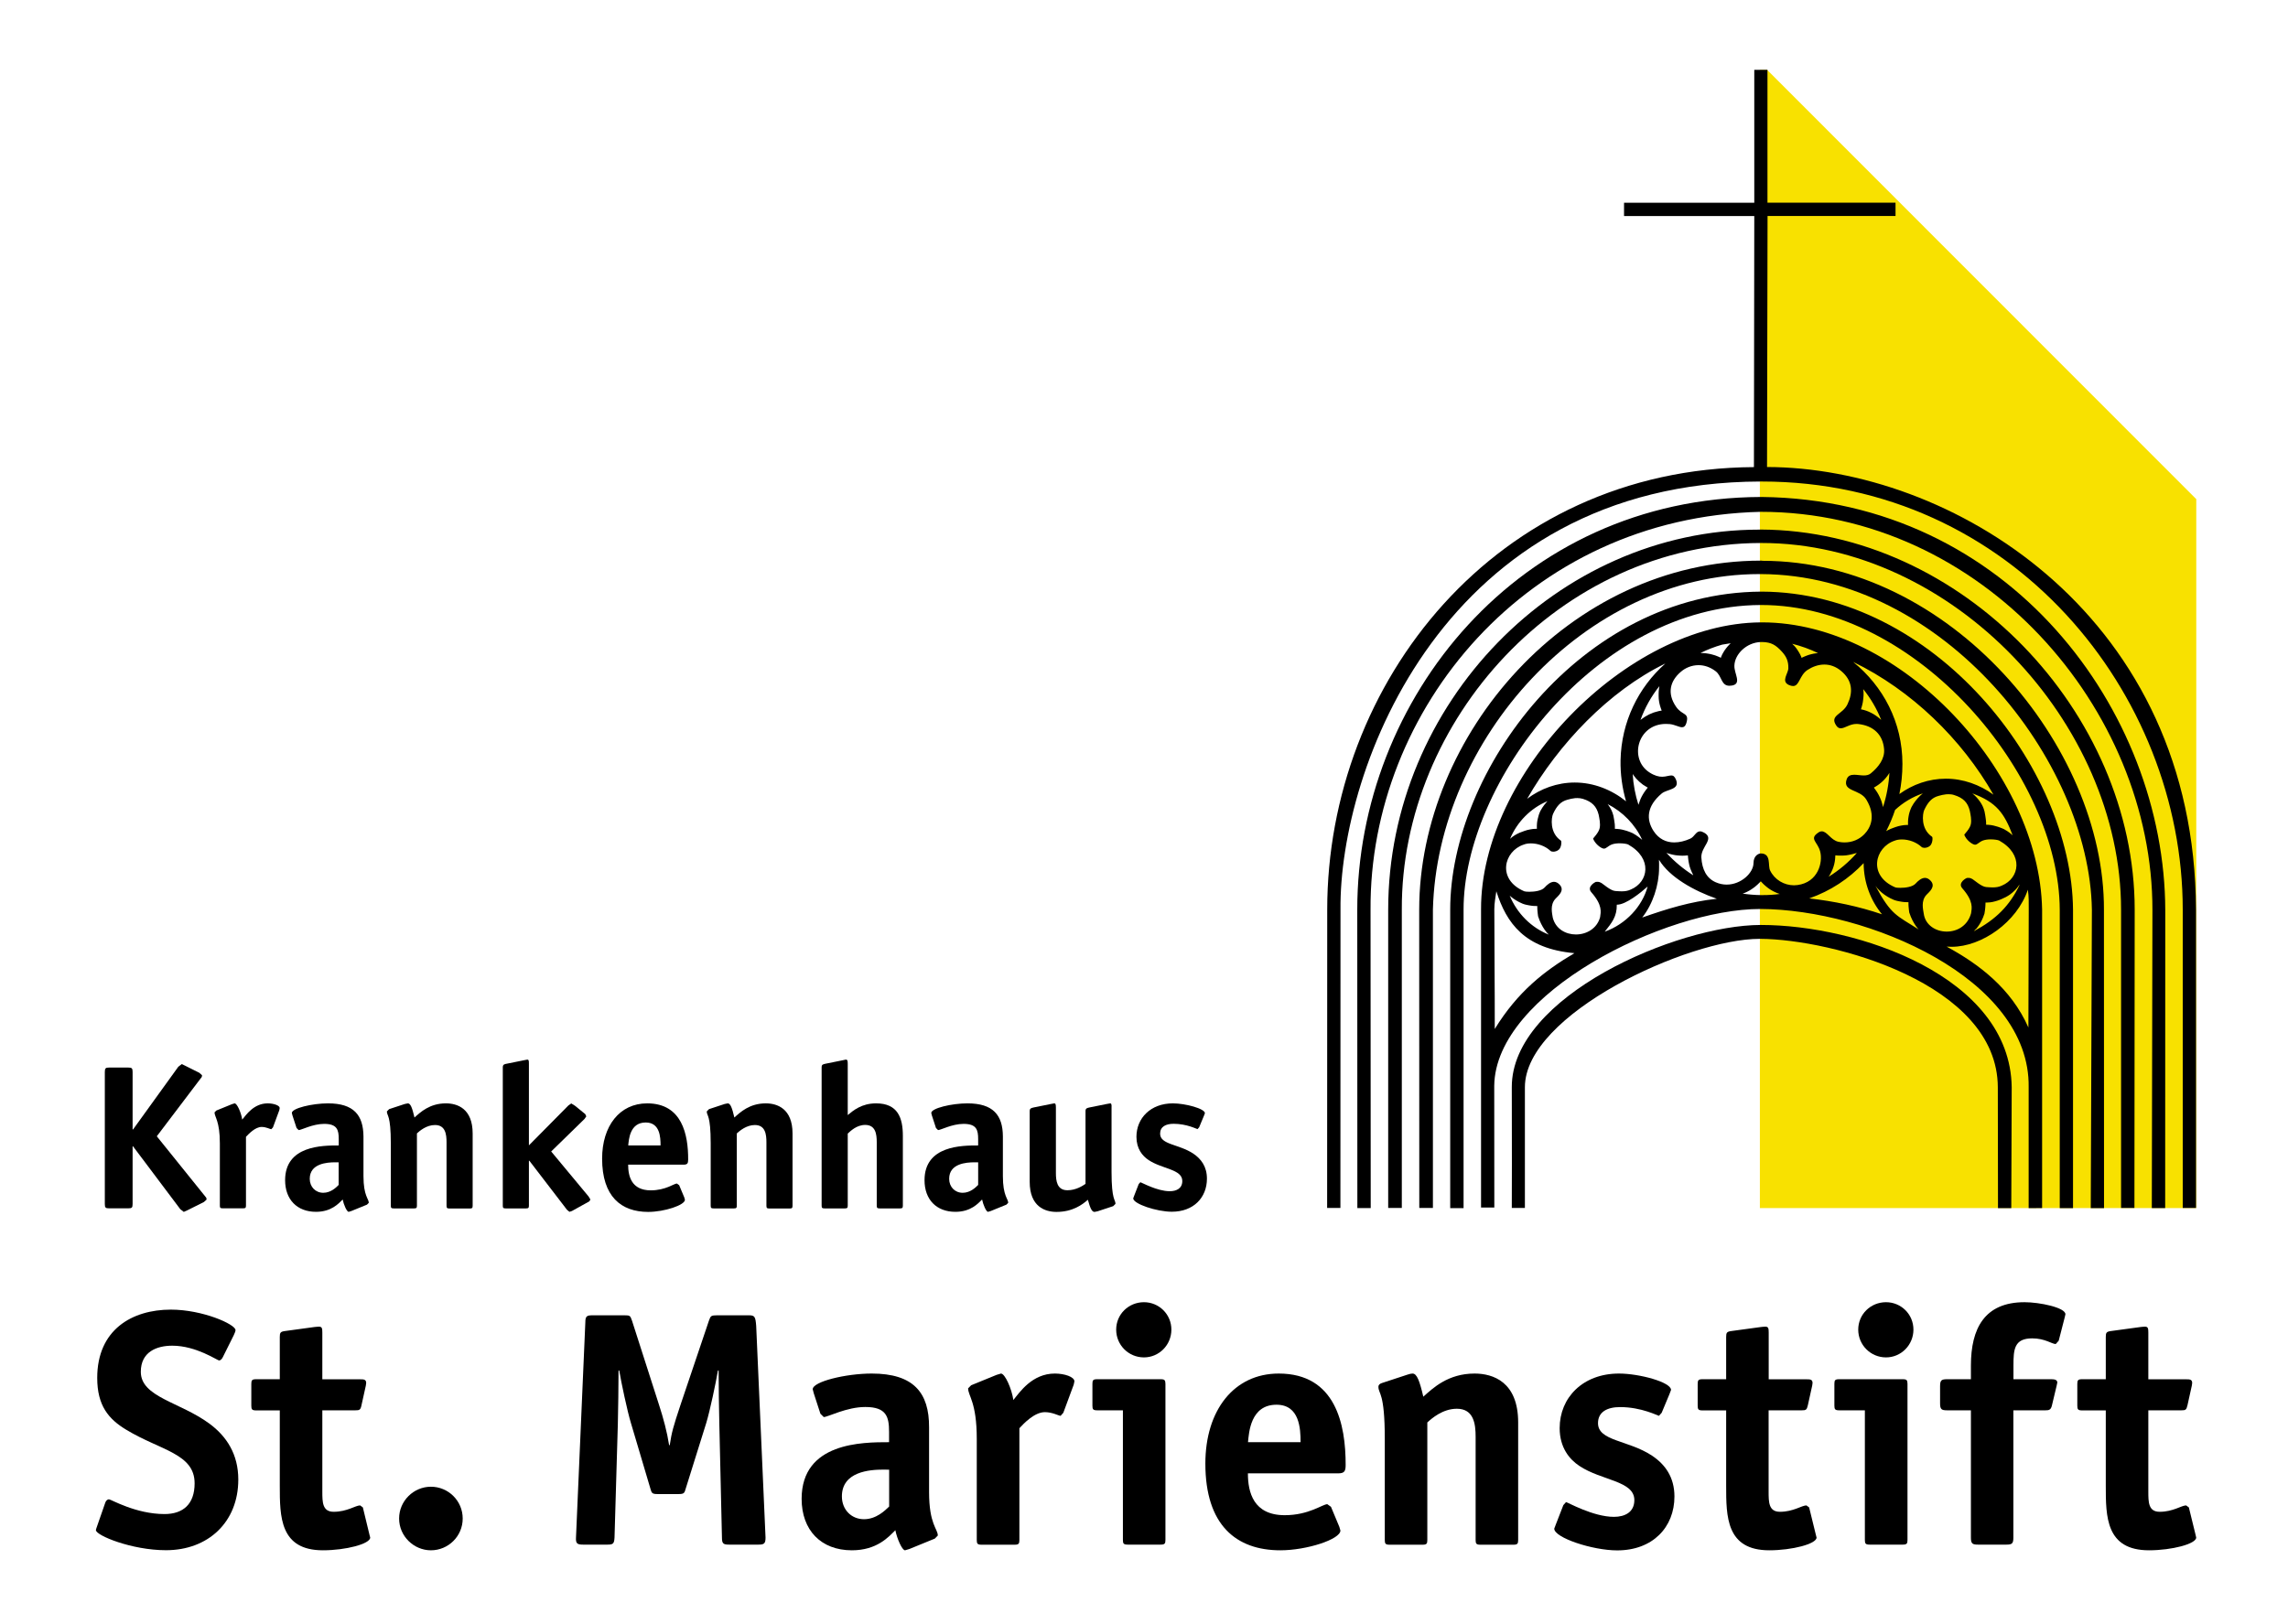 <?xml version="1.0" encoding="utf-8"?>
<!-- Generator: Adobe Illustrator 23.0.2, SVG Export Plug-In . SVG Version: 6.00 Build 0)  -->
<svg version="1.1" id="Ebene_1" xmlns="http://www.w3.org/2000/svg" xmlns:xlink="http://www.w3.org/1999/xlink" x="0px" y="0px"
	 viewBox="0 0 261.93 186" style="enable-background:new 0 0 261.93 186;" xml:space="preserve">
<style type="text/css">
	.st0{fill:#F8E100;}
</style>
<g>
	<polygon class="st0" points="251.43,138.34 251.43,57.16 202.3,8 201.47,8 201.47,138.34 251.43,138.34 	"/>
	<path d="M20.81,121.85l-0.4,0.31l-5.18,7.18h-0.05v-6.59c0-0.42-0.09-0.5-0.49-0.5h-2.19c-0.4,0-0.5,0.07-0.5,0.5v15.13
		c0,0.42,0.09,0.49,0.5,0.49h2.19c0.4,0,0.49-0.07,0.49-0.49v-6.61h0.05l5.41,7.2l0.4,0.31l0.42-0.19l1.88-0.94l0.31-0.28
		c0-0.24-0.1-0.28-0.17-0.38l-5.53-6.87l5.01-6.61c0.07-0.09,0.17-0.14,0.17-0.38l-0.31-0.28l-1.6-0.8L20.81,121.85L20.81,121.85z"
		/>
	<path d="M30.65,126.35c-1.6,0-2.47,1.32-2.92,1.86c-0.12-0.8-0.59-1.86-0.87-1.86l-0.3,0.09l-1.79,0.73l-0.21,0.21
		c0,0.54,0.61,0.97,0.61,3.55v7.11c0,0.26,0.04,0.33,0.33,0.33h2.33c0.28,0,0.33-0.07,0.33-0.33v-7.86
		c0.31-0.33,1.06-1.13,1.79-1.13c0.54,0,0.97,0.26,1.11,0.26l0.19-0.21l0.73-1.98l0.04-0.24C32.02,126.59,31.33,126.35,30.65,126.35
		"/>
	<path d="M37.01,136.59c-0.89,0-1.55-0.68-1.55-1.6c0-1.75,1.96-1.89,2.91-1.89c0.17,0,0.31,0,0.4,0v2.59
		C38.49,135.98,37.87,136.59,37.01,136.59 M37.55,126.35c-1.81,0-4.14,0.56-4.14,1.1l0.07,0.28l0.47,1.44l0.24,0.24
		c0.31,0,1.6-0.71,2.92-0.71c1.48,0,1.67,0.68,1.67,1.74v0.73c-1.86,0-6.14,0-6.14,3.98c0,2.21,1.37,3.62,3.53,3.62
		c1.76,0,2.59-0.94,3.06-1.41c0.12,0.59,0.47,1.41,0.69,1.41l0.3-0.09l1.79-0.73l0.21-0.21c0-0.47-0.61-0.78-0.61-3.06v-4.54
		C41.59,127.69,40.49,126.35,37.55,126.35"/>
	<path d="M51.05,126.35c-1.86,0-2.92,1.01-3.6,1.62c-0.26-1.11-0.45-1.62-0.76-1.62l-0.35,0.07l-1.79,0.59l-0.26,0.26
		c0,0.54,0.45,0.35,0.45,3.67v7.11c0,0.26,0.05,0.33,0.33,0.33h2.33c0.28,0,0.33-0.07,0.33-0.33v-8.26c0.3-0.28,1.08-0.96,2.07-0.96
		c1.2,0,1.32,1.08,1.32,1.98v7.25c0,0.26,0.05,0.33,0.33,0.33h2.33c0.28,0,0.33-0.07,0.33-0.33v-8.26
		C54.11,126.94,52.35,126.35,51.05,126.35"/>
	<path d="M60.37,121.34l-0.38,0.07l-1.98,0.4c-0.28,0.05-0.45,0.09-0.45,0.42v15.82c0,0.26,0.04,0.33,0.33,0.33h2.33
		c0.28,0,0.33-0.07,0.33-0.33v-5.13h0.05l4.31,5.62l0.28,0.23l0.28-0.09l2-1.11l0.12-0.21l-0.21-0.35l-4.28-5.15l3.81-3.72l0.21-0.3
		l-0.12-0.26l-1.18-0.96l-0.42-0.26l-0.33,0.23l-4.52,4.57v-9.32C60.56,121.43,60.51,121.34,60.37,121.34"/>
	<path d="M71.92,131.17c0.07-0.66,0.17-2.63,2-2.63c1.63,0,1.7,1.67,1.7,2.63H71.92L71.92,131.17z M74.09,126.35
		c-3.16,0-5.16,2.59-5.16,6.33c0,4.33,2.17,6.1,5.27,6.1c1.86,0,4.21-0.78,4.21-1.39l-0.07-0.26l-0.59-1.41l-0.26-0.19
		c-0.33,0-1.29,0.78-2.99,0.78c-2.21,0-2.59-1.62-2.59-2.94h6.33c0.45,0,0.54-0.14,0.54-0.59
		C78.79,129.93,78.09,126.35,74.09,126.35"/>
	<path d="M87.67,126.35c-1.86,0-2.92,1.01-3.6,1.62c-0.26-1.11-0.45-1.62-0.76-1.62l-0.35,0.07l-1.79,0.59l-0.26,0.26
		c0,0.54,0.45,0.35,0.45,3.67v7.11c0,0.26,0.05,0.33,0.33,0.33h2.33c0.28,0,0.33-0.07,0.33-0.33v-8.26
		c0.31-0.28,1.09-0.96,2.07-0.96c1.2,0,1.32,1.08,1.32,1.98v7.25c0,0.26,0.05,0.33,0.33,0.33h2.33c0.28,0,0.33-0.07,0.33-0.33v-8.26
		C90.73,126.94,88.96,126.35,87.67,126.35"/>
	<path d="M96.82,121.34l-0.33,0.07l-1.98,0.4c-0.28,0.07-0.45,0.07-0.45,0.42v15.82c0,0.26,0.05,0.33,0.33,0.33h2.33
		c0.28,0,0.33-0.07,0.33-0.33v-8.24c0.31-0.28,1.01-0.99,2-0.99c1.2,0,1.32,1.08,1.32,1.98v7.25c0,0.26,0.05,0.33,0.33,0.33h2.33
		c0.28,0,0.33-0.07,0.33-0.33v-7.98c0-2.05-0.57-3.72-3.06-3.72c-1.67,0-2.62,0.82-3.25,1.34v-5.86
		C97.05,121.43,97.01,121.34,96.82,121.34"/>
	<path d="M110.21,136.59c-0.9,0-1.55-0.68-1.55-1.6c0-1.75,1.95-1.89,2.91-1.89c0.18,0,0.32,0,0.41,0v2.59
		C111.69,135.98,111.08,136.59,110.21,136.59 M110.75,126.35c-1.81,0-4.14,0.56-4.14,1.1l0.07,0.28l0.47,1.44l0.24,0.24
		c0.31,0,1.6-0.71,2.92-0.71c1.48,0,1.67,0.68,1.67,1.74v0.73c-1.86,0-6.14,0-6.14,3.98c0,2.21,1.36,3.62,3.53,3.62
		c1.76,0,2.59-0.94,3.06-1.41c0.12,0.59,0.47,1.41,0.68,1.41l0.31-0.09l1.79-0.73l0.21-0.21c0-0.47-0.61-0.78-0.61-3.06v-4.54
		C114.8,127.69,113.69,126.35,110.75,126.35"/>
	<path d="M127.1,126.35l-0.4,0.07l-1.98,0.4c-0.29,0.07-0.45,0.09-0.45,0.42v8.33c-0.31,0.21-1.08,0.73-2.07,0.73
		c-1.2,0-1.32-1.08-1.32-1.97v-7.49c0-0.4-0.05-0.49-0.19-0.49l-0.38,0.07l-1.98,0.4c-0.28,0.07-0.45,0.09-0.45,0.42v8.1
		c0,2.85,1.77,3.44,3.06,3.44c1.86,0,2.96-0.83,3.6-1.39c0.26,0.94,0.45,1.39,0.76,1.39l0.35-0.07l1.79-0.59l0.26-0.26
		c0-0.54-0.45-0.35-0.45-3.67v-7.34C127.27,126.44,127.22,126.35,127.1,126.35"/>
	<path d="M134.27,126.35c-2.54,0-4.17,1.69-4.17,3.83c0,1.37,0.68,2.19,1.39,2.66c1.55,1.04,3.86,1.04,3.86,2.4
		c0,0.85-0.66,1.17-1.44,1.17c-1.46,0-3.27-1.03-3.36-1.03l-0.19,0.21l-0.52,1.34l-0.11,0.3c0,0.63,2.68,1.53,4.42,1.53
		c2.49,0,4.02-1.62,4.02-3.79c0-1.37-0.66-2.26-1.57-2.87c-1.67-1.1-3.79-1.01-3.79-2.28c0-0.8,0.65-1.13,1.55-1.13
		c1.51,0,2.66,0.61,2.73,0.61l0.19-0.21l0.54-1.3l0.12-0.31C137.95,126.96,135.71,126.35,134.27,126.35"/>
	<path d="M19.56,149.97c-4.45,0-8.43,2.3-8.43,7.82c0,3.18,1.3,4.72,3.33,5.94c3.91,2.37,7.82,2.72,7.82,6.13
		c0,2.38-1.31,3.52-3.45,3.52c-3.29,0-6.13-1.69-6.36-1.69c-0.15,0-0.35,0.15-0.42,0.39l-0.88,2.53c-0.07,0.23-0.19,0.5-0.19,0.61
		c0,0.61,4.1,2.3,8.02,2.3c4.83,0,8.28-3.22,8.28-8.09c0-2.91-1.34-4.95-3.3-6.4c-3.37-2.49-7.86-3.03-7.86-5.94
		c0-2.3,1.84-2.99,3.6-2.99c2.76,0,5.14,1.69,5.37,1.69c0.15,0,0.31-0.15,0.42-0.38l1.26-2.53c0.15-0.31,0.19-0.46,0.19-0.57
		C26.95,151.65,23.2,149.97,19.56,149.97"/>
	<path d="M36.51,151.92c-0.23,0-0.38,0.04-0.5,0.04l-3.37,0.46c-0.54,0.07-0.61,0.19-0.61,0.69v4.83h-2.72
		c-0.46,0-0.54,0.12-0.54,0.54v2.49c0,0.42,0.08,0.54,0.54,0.54h2.72v8.62c0,3.53,0,7.4,4.94,7.4c2.61,0,5.41-0.73,5.41-1.46
		l-0.08-0.31l-0.76-3.14l-0.31-0.23c-0.54,0-1.49,0.73-3.03,0.73c-1.3,0-1.3-1.11-1.3-2.34v-9.28h3.79c0.46,0,0.58-0.04,0.69-0.57
		l0.5-2.26l0.04-0.3c0-0.42-0.31-0.42-0.65-0.42H36.9v-5.37C36.9,152.11,36.86,151.92,36.51,151.92"/>
	<path d="M49.33,170.25c-1.96,0-3.64,1.61-3.64,3.64c0,2.03,1.69,3.64,3.64,3.64c1.99,0,3.64-1.61,3.64-3.64
		C52.97,171.86,51.32,170.25,49.33,170.25"/>
	<path d="M85.76,150.62h-3.68c-0.69,0-0.73,0.08-0.92,0.61l-3.26,9.66c-0.84,2.53-1,3.11-1.23,4.6H76.6
		c-0.23-1.49-0.65-3.06-1.15-4.6l-3.1-9.66c-0.2-0.57-0.23-0.61-0.85-0.61h-3.68c-0.65,0-0.81,0.11-0.81,0.8l-1.07,24.65
		c-0.04,0.69,0.15,0.81,0.81,0.81h2.8c0.65,0,0.76-0.12,0.8-0.81l0.38-12.99c0.04-1.38,0.08-4.75,0.08-6.14h0.08
		c0.23,1.38,0.92,4.64,1.34,6.02l2.22,7.48c0.15,0.54,0.19,0.65,0.84,0.65h2.38c0.65,0,0.69-0.11,0.84-0.65l2.34-7.48
		c0.42-1.38,1.11-4.64,1.34-6.02h0.08c0,1.38,0.04,4.76,0.08,6.14l0.3,12.99c0,0.69,0.15,0.81,0.81,0.81h3.37
		c0.65,0,0.81-0.12,0.81-0.81l-1.07-24.23C86.49,150.81,86.41,150.62,85.76,150.62"/>
	<path d="M98.91,173.97c-1.46,0-2.53-1.11-2.53-2.61c0-2.85,3.19-3.07,4.75-3.07c0.28,0,0.51,0.01,0.66,0.01v4.22
		C101.32,172.97,100.32,173.97,98.91,173.97 M99.79,157.29c-2.95,0-6.75,0.92-6.75,1.8l0.12,0.46l0.76,2.34l0.38,0.38
		c0.5,0,2.61-1.15,4.76-1.15c2.41,0,2.72,1.11,2.72,2.84v1.19c-3.03,0-10,0-10.01,6.48c0,3.6,2.22,5.9,5.75,5.9
		c2.87,0,4.21-1.53,4.98-2.3c0.19,0.96,0.77,2.3,1.11,2.3l0.5-0.15l2.91-1.19l0.34-0.35c0-0.77-1-1.27-1-4.98v-7.4
		C106.38,159.47,104.58,157.29,99.79,157.29"/>
	<path d="M120.76,157.29c-2.61,0-4.03,2.15-4.75,3.03c-0.19-1.3-0.96-3.03-1.42-3.03l-0.5,0.15l-2.91,1.19l-0.35,0.35
		c0,0.88,0.99,1.57,0.99,5.79v11.58c0,0.42,0.08,0.54,0.54,0.54h3.8c0.46,0,0.54-0.12,0.54-0.54v-12.8c0.5-0.54,1.72-1.84,2.92-1.84
		c0.88,0,1.57,0.42,1.8,0.42l0.31-0.35l1.19-3.22l0.08-0.38C122.99,157.67,121.87,157.29,120.76,157.29"/>
	<path d="M132.88,157.94h-7.28c-0.46,0-0.54,0.11-0.54,0.53v2.49c0,0.42,0.07,0.54,0.54,0.54h2.95v14.84c0,0.42,0.08,0.54,0.54,0.54
		h3.79c0.46,0,0.54-0.12,0.54-0.54v-17.87C133.41,158.05,133.33,157.94,132.88,157.94 M130.96,149.12c-1.76,0-3.18,1.38-3.18,3.14
		c0,1.76,1.41,3.18,3.18,3.18c1.73,0,3.14-1.42,3.14-3.18C134.1,150.5,132.68,149.12,130.96,149.12"/>
	<path d="M142.87,165.15c0.11-1.07,0.27-4.29,3.26-4.29c2.64,0,2.76,2.72,2.76,4.29H142.87L142.87,165.15z M146.39,157.29
		c-5.14,0-8.4,4.22-8.4,10.31c0,7.05,3.53,9.93,8.59,9.93c3.03,0,6.87-1.26,6.87-2.26l-0.12-0.42l-0.96-2.3l-0.42-0.3
		c-0.54,0-2.11,1.26-4.87,1.26c-3.6,0-4.22-2.64-4.22-4.79h10.31c0.73,0,0.88-0.23,0.88-0.96
		C154.06,163.12,152.91,157.29,146.39,157.29"/>
	<path d="M168.81,157.29c-3.03,0-4.75,1.65-5.87,2.65c-0.42-1.8-0.73-2.65-1.23-2.65c-0.15,0-0.34,0.04-0.57,0.12l-2.92,0.96
		c-0.27,0.08-0.42,0.23-0.42,0.42c0,0.88,0.73,0.57,0.73,5.98v11.58c0,0.42,0.08,0.54,0.54,0.54h3.79c0.46,0,0.54-0.12,0.54-0.54
		v-13.46c0.5-0.46,1.76-1.57,3.38-1.57c1.95,0,2.15,1.76,2.15,3.22v11.81c0,0.42,0.08,0.54,0.54,0.54h3.79
		c0.46,0,0.54-0.12,0.54-0.54v-13.46C173.8,158.24,170.92,157.29,168.81,157.29"/>
	<path d="M185.34,157.29c-4.14,0-6.79,2.76-6.79,6.25c0,2.22,1.11,3.57,2.26,4.33c2.53,1.69,6.29,1.69,6.29,3.91
		c0,1.38-1.07,1.92-2.34,1.92c-2.38,0-5.33-1.69-5.48-1.69l-0.31,0.35l-0.85,2.19l-0.19,0.5c0,1.04,4.37,2.49,7.21,2.49
		c4.06,0,6.55-2.65,6.55-6.17c0-2.22-1.07-3.68-2.57-4.68c-2.72-1.8-6.18-1.65-6.18-3.72c0-1.3,1.07-1.84,2.53-1.84
		c2.46,0,4.33,1,4.45,1l0.31-0.35l0.88-2.11l0.19-0.5C191.32,158.28,187.68,157.29,185.34,157.29"/>
	<path d="M202.09,151.92c-0.23,0-0.38,0.04-0.49,0.04l-3.38,0.46c-0.54,0.07-0.61,0.19-0.61,0.69v4.83h-2.72
		c-0.46,0-0.54,0.12-0.54,0.54v2.49c0,0.42,0.08,0.54,0.54,0.54h2.72v8.62c0,3.53,0,7.4,4.94,7.4c2.61,0,5.41-0.73,5.41-1.46
		l-0.08-0.31l-0.77-3.14l-0.31-0.23c-0.54,0-1.5,0.73-3.03,0.73c-1.3,0-1.3-1.11-1.3-2.34v-9.28h3.8c0.46,0,0.57-0.04,0.69-0.57
		l0.5-2.26l0.04-0.3c0-0.42-0.31-0.42-0.65-0.42h-4.37v-5.37C202.48,152.11,202.44,151.92,202.09,151.92"/>
	<path d="M217.83,157.94h-7.29c-0.46,0-0.54,0.11-0.54,0.53v2.49c0,0.42,0.08,0.54,0.54,0.54h2.95v14.84c0,0.42,0.08,0.54,0.54,0.54
		h3.8c0.46,0,0.54-0.12,0.54-0.54v-17.87C218.36,158.05,218.29,157.94,217.83,157.94 M215.91,149.12c-1.76,0-3.18,1.38-3.18,3.14
		c0,1.76,1.42,3.18,3.18,3.18c1.73,0,3.14-1.42,3.14-3.18C219.05,150.5,217.64,149.12,215.91,149.12"/>
	<path d="M231.77,149.12c-4.6,0-6.14,3.03-6.14,7.25v1.57h-2.72c-0.65,0-0.81,0.11-0.81,0.8v1.95c0,0.69,0.15,0.81,0.81,0.81h2.72
		v14.57c0,0.69,0.16,0.81,0.8,0.81h3.26c0.65,0,0.8-0.12,0.8-0.81v-14.57h3.68c0.38,0,0.61-0.04,0.73-0.54l0.54-2.26l0.08-0.38
		c0-0.31-0.31-0.38-0.65-0.38h-4.37v-1.57c0-1.84,0.08-3.11,2.15-3.11c1.46,0,2.26,0.65,2.69,0.65l0.34-0.38l0.69-2.68l0.08-0.35
		C236.45,149.73,233.49,149.12,231.77,149.12"/>
	<path d="M245.55,151.92c-0.23,0-0.38,0.04-0.49,0.04l-3.38,0.46c-0.54,0.07-0.61,0.19-0.61,0.69v4.83h-2.72
		c-0.46,0-0.54,0.12-0.54,0.54v2.49c0,0.42,0.08,0.54,0.54,0.54h2.72v8.62c0,3.53,0,7.4,4.95,7.4c2.61,0,5.4-0.73,5.4-1.46
		l-0.07-0.31l-0.77-3.14l-0.31-0.23c-0.54,0-1.49,0.73-3.03,0.73c-1.3,0-1.3-1.11-1.3-2.34v-9.28h3.79c0.46,0,0.57-0.04,0.69-0.57
		l0.5-2.26l0.04-0.3c0-0.42-0.31-0.42-0.65-0.42h-4.37v-5.37C245.94,152.11,245.9,151.92,245.55,151.92"/>
	<path d="M201.7,56.91c-0.04,0-0.08,0-0.12,0c-27.75,0.11-46.21,23.2-46.2,47.26l0.01,34.17l1.53,0l-0.02-34.17
		c-0.15-22.83,17.88-44.93,44.67-45.56c25.39,0,44.89,22.6,44.84,45.63l-0.07,34.1h1.53l0.01-34.11
		C247.83,81.44,229.99,57.23,201.7,56.91"/>
	<path d="M201.4,60.65c-23.18,0-42.48,19.97-42.48,43.52v34.16l1.56,0l0-34.16c-0.1-21.65,18.06-41.91,41.07-41.99
		c0.01,0,0.02,0,0.03,0c0.03,0,0.06,0,0.08,0c21.84,0,41.16,20.6,41.16,41.98v34.17h1.53l0.03-34.17c0-22.54-19.76-43.41-42.8-43.52
		C201.52,60.65,201.46,60.65,201.4,60.65"/>
	<path d="M201.62,64.2c-0.01,0-0.02,0-0.03,0c-22.06,0.02-39.12,20.06-39.12,39.97l0.01,34.16h1.56l0-34.16
		c0.49-19.42,17.32-38.43,37.36-38.43c0.07,0,0.13,0,0.2,0h0.01c20.88,0.09,37.58,21.37,37.87,38.43l-0.13,34.18h0.02l1.5,0
		l-0.01-34.17c0.07-18.69-17.58-39.96-39.09-39.96C201.7,64.2,201.66,64.2,201.62,64.2"/>
	<path d="M201.71,67.75c-0.04,0-0.09,0-0.13,0c-20.71,0.14-35.57,20.61-35.56,36.43v34.17h1.53v-34.18
		c-0.02-14.48,15.15-34.81,34.03-34.89h0.04c17.89,0,34.12,19.53,34.18,34.9l0,34.17l1.52,0v0l0-34.18
		C237.18,87.87,221.4,67.83,201.71,67.75"/>
	<path d="M201.6,105.92h-0.02c-0.01,0-0.01,0-0.02,0c-9.61,0.02-28.52,8.18-28.49,18.57c0.02,4.9,0.01,13.82,0,13.84h1.5V124.5
		c0-8.39,18.69-16.99,26.88-16.99c0.01,0,0.03,0,0.04,0c0.02,0,0.04,0,0.06,0c8.07,0.05,27.14,5.04,27.16,17.01l0.02,13.83v0l1.52,0
		l0.05-13.85C230.12,111.75,212.54,105.92,201.6,105.92"/>
	<path d="M202.35,8h-0.73h-0.79v15.22h-14.91v1.52h14.91c0,2.58-0.04,28.75-0.04,28.75c-29.6,0.17-48.85,24.75-48.85,50.67
		l-0.01,34.17h1.52l0.01-34.17c-0.17-16.01,11.83-48.93,48.09-49.02c0.02,0,0.03,0,0.05,0c0.03,0,0.05,0,0.08,0
		c28.68,0,48.2,24.3,48.2,49.02v34.17h1.52v-34.17c0-0.53-0.01-1.06-0.03-1.58c-0.97-32.75-28.24-49.06-49.08-49.1l0.06-28.75H217
		v-1.52h-14.66V8L202.35,8z"/>
	<path d="M177.31,107.03c-2.03-0.81-3.64-2.44-4.48-4.47l0.12,0.11l0.3,0.23l0.32,0.21l0.34,0.19l0.41,0.19l0.18,0.06l0.14,0.04
		l0.18,0.04l0.21,0.04l0.24,0.04l0.26,0.03l0.29,0.01l0.17,0l0,0.23l0.01,0.23l0.02,0.21l0.02,0.2l0.04,0.31l0.18,0.49l0.17,0.37
		l0.19,0.35l0.21,0.33l0.23,0.3L177.31,107.03L177.31,107.03z M171.12,117.83c0.01-5.01-0.05-8.73-0.05-13.72
		c0-0.7,0.14-1.38,0.23-2.05c1.16,3.66,3.25,6.58,8.94,7.09C176.82,111.17,173.77,113.53,171.12,117.83 M223.42,108.42
		c3.45,0,7.48-2.82,8.73-6.54c0.12,0.85,0.1,1.45,0.1,2.29l-0.04,13.49c-1.98-4.48-5.67-7.26-9.36-9.26
		C223.04,108.41,223.23,108.42,223.42,108.42 M185.12,103.6c1.02,0,2.74-1.4,3.5-2.08c-0.61,2.27-2.49,4.31-4.91,5.17
		c0.81-1.02,1.4-1.72,1.38-3.09C185.11,103.6,185.11,103.6,185.12,103.6 M219.66,106.44c-2.52-1.62-3.13-1.6-4.96-5l0.22,0.28
		l0.25,0.26l0.27,0.25l0.3,0.23l0.32,0.21l0.34,0.19l0.41,0.19l0.18,0.06l0.14,0.04l0.18,0.04l0.21,0.04l0.24,0.04l0.26,0.03
		l0.29,0.01l0.17,0v0.23l0.01,0.23l0.02,0.21l0.02,0.2l0.04,0.31l0.18,0.49l0.17,0.37l0.19,0.35l0.21,0.33l0.23,0.3L219.66,106.44
		L219.66,106.44z M231.22,101.3L231.22,101.3c-1.16,2.43-2.71,3.97-5.26,5.34l0.18-0.2l0.12-0.1l0.22-0.29l0.2-0.31l0.18-0.33
		l0.16-0.35l0.16-0.44l0.06-0.39l0.03-0.27l0.02-0.27l0.01-0.26v-0.08l0.22,0l0.31-0.02l0.3-0.05l0.28-0.07l0.27-0.08l0.25-0.09
		l0.24-0.1l0.21-0.1l0.24-0.11l0.26-0.15l0.24-0.16l0.23-0.18l0.21-0.19l0.2-0.2l0.19-0.22l0.17-0.23L231.22,101.3L231.22,101.3z
		 M201.56,100.94l0.02-0.02l0.02,0.03l0.16,0.17l0.16,0.16l0.17,0.15l0.18,0.15l0.18,0.14l0.19,0.13l0.2,0.12l0.2,0.11l0.21,0.1
		l0.21,0.09l0.22,0.08l0.08,0.02c-0.64,0.09-1.3,0.13-1.96,0.13c-0.08,0-0.16,0-0.24,0c-0.7-0.01-1.39-0.07-2.07-0.17l0.01,0
		l0.25-0.09l0.24-0.11l0.23-0.12l0.22-0.13l0.22-0.15l0.21-0.15l0.2-0.17l0.19-0.17l0.18-0.18L201.56,100.94L201.56,100.94z
		 M215.45,104.7c-2.68-0.91-5.48-1.5-8.33-1.82c2.43-0.85,4.54-2.25,6.23-4.04C213.36,101.06,214.14,103.1,215.45,104.7 M188,105.07
		c1.2-1.52,1.93-3.68,1.93-5.72c0-0.3,0.01-0.6-0.01-0.9c1.21,2.01,4.01,3.56,6.62,4.47C193.49,103.25,190.85,104.07,188,105.07
		 M212.57,97.68L212.57,97.68c-0.94,1.06-2.03,1.98-3.23,2.72l0.06-0.09l0.15-0.25l0.13-0.26l0.12-0.27l0.1-0.28l0.08-0.28
		l0.06-0.29l0.04-0.29l0.02-0.29l0.01-0.15l0.24,0.02l0.25,0.01h0.25l0.25-0.01l0.25-0.02l0.25-0.04l0.25-0.05l0.25-0.06l0.25-0.07
		L212.57,97.68L212.57,97.68z M193.84,100.23c-1.13-0.72-2.17-1.58-3.07-2.57l0.25,0.09l0.26,0.07l0.26,0.06l0.26,0.05l0.27,0.03
		l0.27,0.02l0.27,0.01l0.27-0.01l0.27-0.02l0.08-0.01v0l0.02,0.26l0.03,0.26l0.04,0.25l0.05,0.25l0.06,0.25l0.08,0.24l0.09,0.23
		l0.1,0.23l0.11,0.22L193.84,100.23L193.84,100.23z M188,96.18l-0.14-0.12l-0.28-0.22l-0.3-0.21l-0.37-0.22l-0.26-0.11l-0.21-0.08
		l-0.23-0.08l-0.25-0.07l-0.27-0.07l-0.28-0.05l-0.3-0.03l-0.24-0.01l0-0.25l-0.01-0.25l-0.03-0.23l-0.03-0.21l-0.03-0.19
		l-0.03-0.16l-0.04-0.22l-0.1-0.33l-0.12-0.29l-0.15-0.28l-0.17-0.26l-0.12-0.16C185.77,92.96,187.2,94.42,188,96.18 M177.16,91.74
		L177.16,91.74l-0.11,0.12l-0.25,0.3l-0.23,0.32l-0.23,0.39l-0.09,0.21l-0.07,0.18l-0.06,0.21l-0.06,0.23L176,93.95l-0.04,0.28
		l-0.02,0.3l0,0.32l0.01,0.06h-0.15l-0.32,0.02l-0.32,0.05l-0.32,0.07l-0.32,0.1l-0.29,0.11l-0.27,0.1l-0.29,0.14l-0.28,0.16
		l-0.26,0.18l-0.24,0.2l-0.02,0.02C173.68,94.12,175.22,92.55,177.16,91.74 M177.82,97.53c0.2,0,0.44-0.07,0.62-0.22
		c0.33-0.27,0.35-0.99,0.25-1.05c-1.32-0.9-1.09-2.62-0.9-3.05c0.43-0.93,0.89-1.43,1.65-1.63c0.28-0.08,0.57-0.15,0.87-0.18
		c0.09-0.01,0.18-0.01,0.27-0.01c0.21,0,0.42,0.03,0.63,0.09c1.06,0.33,1.56,0.87,1.8,1.8c0.09,0.45,0.22,1.04,0.12,1.54
		c-0.11,0.57-0.78,1.17-0.75,1.23c0.24,0.58,0.8,1.01,1.12,1.11c0.04,0.01,0.08,0.02,0.12,0.02c0.27,0,0.46-0.31,0.91-0.48
		c0.24-0.09,0.57-0.13,0.88-0.13c0.41,0,0.8,0.06,0.97,0.13c2.85,1.6,2.33,4.32,0.32,5.16c-0.35,0.17-0.69,0.21-1.06,0.21
		c-0.23,0-0.48-0.02-0.74-0.04c-0.53-0.04-1.38-0.81-1.56-0.91c-0.14-0.07-0.24-0.14-0.47-0.14c-0.05,0-0.11,0-0.18,0.01
		c-0.04,0-1.08,0.54-0.52,1.18c1.32,1.5,1.09,2.29,1.01,2.86c-0.36,1.32-1.57,1.98-2.77,1.98c-1.17,0-2.33-0.64-2.65-1.93
		c-0.07-0.48-0.34-1.45,0.3-2.15c0.3-0.33,1.11-0.93,0.5-1.61c-0.22-0.24-0.45-0.34-0.66-0.34c-0.41,0-0.8,0.35-1.07,0.65
		c-0.35,0.39-1.18,0.49-1.75,0.49c-0.27,0-0.49-0.02-0.57-0.05c-3.18-1.35-2.35-4.6-0.08-5.35c0.24-0.1,0.53-0.14,0.84-0.14
		c0.76,0,1.62,0.29,2.22,0.85C177.56,97.5,177.68,97.53,177.82,97.53 M220.31,97.09c0.2,0,0.44-0.07,0.62-0.22
		c0.33-0.27,0.35-0.99,0.25-1.05c-1.32-0.9-1.09-2.62-0.9-3.05c0.43-0.93,0.89-1.43,1.65-1.63c0.28-0.08,0.57-0.15,0.87-0.18
		c0.09-0.01,0.18-0.01,0.27-0.01c0.21,0,0.42,0.02,0.63,0.09c1.07,0.33,1.57,0.87,1.8,1.8c0.09,0.45,0.22,1.04,0.12,1.54
		c-0.11,0.57-0.78,1.17-0.75,1.22c0.23,0.58,0.8,1.01,1.12,1.11c0.04,0.01,0.08,0.02,0.11,0.02c0.28,0,0.46-0.31,0.91-0.48
		c0.25-0.09,0.57-0.13,0.88-0.13c0.41,0,0.8,0.06,0.97,0.13c2.85,1.6,2.33,4.32,0.32,5.16c-0.35,0.17-0.7,0.21-1.07,0.21
		c-0.24,0-0.48-0.02-0.74-0.04c-0.53-0.04-1.38-0.81-1.56-0.91c-0.13-0.07-0.24-0.14-0.47-0.14c-0.05,0-0.11,0-0.18,0.01
		c-0.04,0-1.08,0.54-0.52,1.18c1.32,1.5,1.09,2.29,1.01,2.86c-0.39,1.44-1.6,2.1-2.79,2.1c-1.24,0-2.45-0.73-2.63-2.05
		c-0.07-0.48-0.34-1.45,0.3-2.15c0.31-0.33,1.11-0.94,0.5-1.61c-0.22-0.24-0.44-0.34-0.66-0.34c-0.41,0-0.8,0.35-1.07,0.65
		c-0.35,0.39-1.18,0.49-1.75,0.49c-0.28,0-0.5-0.02-0.57-0.05c-3.18-1.34-2.35-4.6-0.08-5.35c0.24-0.1,0.53-0.14,0.84-0.14
		c0.76,0,1.62,0.29,2.23,0.85C220.04,97.05,220.17,97.09,220.31,97.09 M230.41,95.66l-0.06-0.06l-0.28-0.23l-0.3-0.21l-0.37-0.22
		l-0.26-0.11l-0.21-0.08l-0.23-0.08l-0.25-0.07l-0.26-0.07l-0.28-0.05l-0.3-0.03l-0.24-0.01l0-0.25l-0.02-0.25l-0.03-0.23
		l-0.03-0.21l-0.03-0.19l-0.03-0.16l-0.04-0.22l-0.1-0.33l-0.12-0.29l-0.15-0.28l-0.17-0.26l-0.19-0.25l-0.2-0.23l-0.22-0.22
		l-0.23-0.2l-0.03-0.02C228.55,91.86,229.45,93.12,230.41,95.66 M220.13,90.85L220.13,90.85l-0.06,0.05l-0.27,0.24l-0.26,0.27
		l-0.25,0.3l-0.23,0.32l-0.23,0.39l-0.09,0.21l-0.07,0.18l-0.07,0.21l-0.06,0.23l-0.05,0.26l-0.04,0.28l-0.02,0.3l0,0.32l0.01,0.06
		h-0.16l-0.32,0.02l-0.32,0.05l-0.32,0.07l-0.32,0.1l-0.3,0.11l-0.26,0.1l-0.3,0.14l-0.21,0.12c0.4-0.78,0.74-1.59,1.02-2.43
		C217.85,91.91,218.93,91.26,220.13,90.85 M187.57,92.16c-0.36-1.12-0.59-2.31-0.66-3.53l0.07,0.11l0.32,0.41l0.37,0.37l0.42,0.34
		l0.47,0.29l0.08,0.04l-0.06,0.07l-0.18,0.23l-0.17,0.24l-0.15,0.24l-0.14,0.25l-0.12,0.25l-0.1,0.26l-0.09,0.26L187.57,92.16
		L187.57,92.16z M216.3,88.5L216.3,88.5c-0.08,1.37-0.33,2.69-0.74,3.94l-0.01-0.09l-0.07-0.28l-0.08-0.28l-0.1-0.27l-0.12-0.27
		l-0.13-0.26l-0.15-0.26l-0.17-0.25l-0.18-0.25l-0.03-0.04l0.19-0.11l0.22-0.14l0.21-0.15l0.2-0.16l0.19-0.17l0.18-0.18l0.17-0.19
		l0.16-0.2l0.15-0.21L216.3,88.5L216.3,88.5z M215.36,82.44l-0.18-0.16l-0.22-0.18l-0.24-0.17l-0.25-0.16l-0.26-0.14l-0.27-0.13
		l-0.28-0.11l-0.29-0.09l-0.3-0.07l-0.03-0.01l0.08-0.24l0.07-0.27l0.06-0.27l0.04-0.28l0.03-0.28l0.02-0.28l0-0.28l-0.02-0.28
		l-0.02-0.13C214.16,79.98,214.85,81.16,215.36,82.44 M189.97,78.57L189.97,78.57l-0.01,0.05l-0.04,0.26l-0.03,0.27l-0.01,0.27v0.28
		l0.01,0.28l0.03,0.28l0.05,0.28l0.07,0.28l0.09,0.28l0.1,0.27v0l-0.34,0.06l-0.57,0.16l-0.53,0.22l-0.48,0.27l-0.44,0.31
		l-0.07,0.06C188.31,81.03,189.05,79.72,189.97,78.57 M174.83,91.47c3.57-6.23,9.33-12.34,15.82-15.49
		c-3.11,2.75-5.04,6.7-5.13,11.08c-0.03,1.58,0.19,3.17,0.63,4.7c-1.65-1.33-3.71-2.15-5.87-2.15
		C178.26,89.61,176.37,90.31,174.83,91.47 M217.44,90.93c0.23-1.11,0.35-2.27,0.35-3.45c0-4.78-2.21-8.9-5.64-11.68
		c6.67,3.23,12.44,8.84,16.06,15.2c-1.57-1.14-3.46-1.83-5.45-1.83C220.8,89.17,218.96,89.83,217.44,90.93 M206.25,75.34l-0.05-0.14
		l-0.12-0.26l-0.14-0.25l-0.15-0.24l-0.16-0.23L205.45,74l-0.22-0.22l-0.06-0.06c1.04,0.26,2.03,0.62,2.96,1.07l-0.22,0.02
		l-0.27,0.04l-0.27,0.06l-0.26,0.07l-0.26,0.09l-0.25,0.1l-0.25,0.11L206.25,75.34L206.25,75.34z M198.13,73.66L198.13,73.66
		l-0.14,0.14L197.8,74l-0.18,0.22l-0.17,0.23l-0.15,0.24l-0.14,0.25l-0.12,0.27L197,75.33l-0.13-0.07l-0.26-0.11l-0.26-0.1
		l-0.27-0.08l-0.27-0.07l-0.27-0.05l-0.27-0.04l-0.27-0.02l-0.27-0.01l-0.06,0c0.78-0.39,1.61-0.71,2.48-0.96
		C197.46,73.76,197.79,73.71,198.13,73.66 M201.58,73.52c0.03,0,0.07,0,0.1,0c0.03,0,0.05,0,0.07,0c1.04,0.02,1.56,0.36,2.24,1.1
		c0.51,0.56,0.76,1.09,0.74,1.91c-0.01,0.59-0.85,1.48,0.04,1.9c0.2,0.09,0.36,0.13,0.5,0.13c0.74,0,0.72-1.22,1.65-1.84
		c0.55-0.36,1.22-0.62,1.93-0.62c0.64,0,1.3,0.21,1.93,0.74c1.32,1.11,1.36,2.46,0.72,3.81c-0.56,1.18-2.06,1.24-1.31,2.4
		c0.16,0.26,0.34,0.35,0.54,0.35c0.23,0,0.49-0.12,0.79-0.25c0.3-0.13,0.63-0.25,1.02-0.25c0.06,0,0.12,0,0.19,0.01
		c1.75,0.19,2.82,1.22,2.96,2.87c0.1,1.11-0.65,2.07-1.53,2.79c-0.22,0.18-0.5,0.23-0.79,0.23c-0.18,0-0.38-0.02-0.56-0.04
		c-0.19-0.02-0.37-0.04-0.54-0.04c-0.4,0-0.74,0.11-0.88,0.57c-0.44,1.39,1.55,1.07,2.27,2.28c1.13,1.87,0.49,3.22-0.24,3.97
		c-0.58,0.59-1.37,0.93-2.26,0.93c-0.22,0-0.45-0.02-0.68-0.07c-0.89-0.18-1.3-1.2-1.92-1.2c-0.13,0-0.26,0.04-0.41,0.15
		c-1.07,0.72-0.07,1.04,0.22,2.15c0.34,1.29-0.26,3.54-2.59,3.85c-0.13,0.02-0.27,0.03-0.4,0.03c-1.13,0-2.22-0.63-2.74-1.7
		c-0.28-0.58,0.17-1.94-1.07-1.95h0c0,0-0.01,0-0.01,0c-0.19,0.01-0.81,0.2-0.82,1.1c0,1.11-1.41,2.47-3.07,2.47
		c-0.41,0-0.83-0.08-1.26-0.27c-1.05-0.46-1.56-1.47-1.64-2.83c-0.07-1.24,1.56-2.13,0.33-2.84c-0.19-0.11-0.35-0.16-0.48-0.16
		c-0.48,0-0.63,0.62-1.12,0.84c-0.6,0.27-1.23,0.43-1.83,0.43c-0.92,0-1.77-0.38-2.38-1.32c-0.84-1.31-0.8-2.82,0.95-4.29
		c0.61-0.5,2.1-0.41,1.63-1.57c-0.16-0.39-0.33-0.49-0.54-0.49c-0.13,0-0.28,0.04-0.45,0.07c-0.17,0.04-0.37,0.08-0.6,0.08
		c-0.38,0-0.86-0.11-1.46-0.5c-2.37-1.54-1.36-5.55,1.89-5.55c0.14,0,0.29,0.01,0.45,0.02c0.57,0.06,1.05,0.36,1.4,0.36
		c0.21,0,0.37-0.11,0.48-0.44c0.4-1.28-0.44-0.86-1.16-1.9c-1.08-1.57-0.67-2.97,0.53-4c0.54-0.47,1.26-0.77,2.04-0.77
		c0.64,0,1.32,0.21,1.96,0.7c0.72,0.55,0.61,1.66,1.57,1.66c0.09,0,0.2-0.01,0.32-0.03c1.12-0.22,0.22-1.35,0.25-2.27
		C198.59,74.9,199.95,73.57,201.58,73.52 M201.72,71.27c-0.02,0-0.04,0-0.05,0c-0.03,0-0.06,0-0.09,0
		c-15.49,0.1-32.07,17.46-32.03,32.84v34.17l1.52,0l-0.01-13.95c0.13-10.62,19.58-20.24,30.47-20.24c0.01,0,0.02,0,0.03,0
		c12.14,0.05,30.87,7.89,30.68,20.41l0,13.84v0.01l1.48-0.01h0.06l0-34.18C233.48,88.48,217.62,71.27,201.72,71.27"/>
</g>
</svg>
